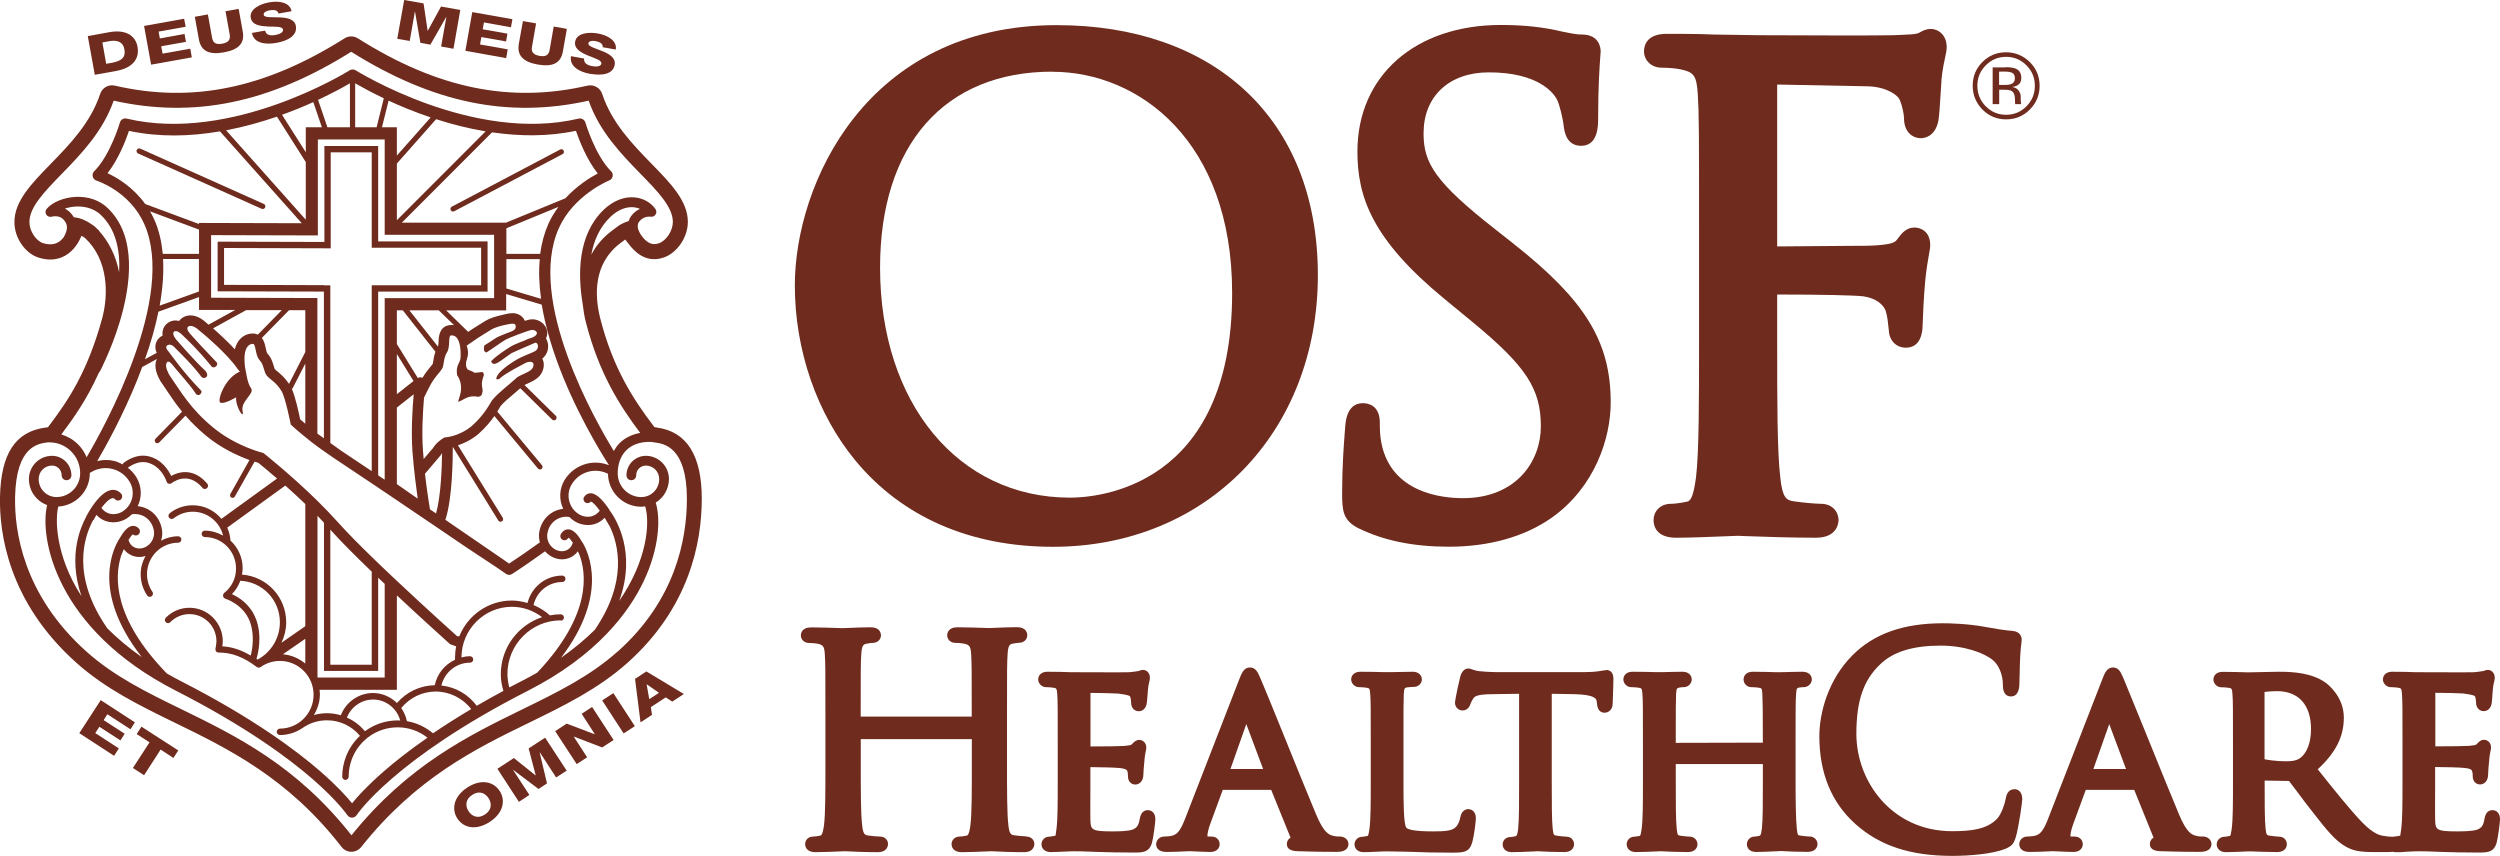 <svg width="146" height="50" viewBox="0 0 146 50" fill="none" xmlns="http://www.w3.org/2000/svg">
<g clip-path="url(#clip0_1263_355)">
<path d="M15.343 12.205C15.343 12.205 15.303 12.205 15.28 12.194L8.066 8.964C7.987 8.93 7.953 8.839 7.987 8.759C8.021 8.68 8.112 8.646 8.192 8.68L15.405 11.909C15.485 11.943 15.519 12.034 15.485 12.114C15.462 12.171 15.405 12.205 15.343 12.205Z" fill="#6F2B1D"/>
<path d="M26.46 12.353C26.403 12.353 26.352 12.325 26.324 12.274C26.284 12.199 26.312 12.108 26.386 12.069L32.713 8.731C32.786 8.691 32.878 8.72 32.917 8.794C32.957 8.868 32.929 8.959 32.855 8.999L26.529 12.336C26.529 12.336 26.483 12.353 26.454 12.353H26.46Z" fill="#6F2B1D"/>
<path d="M7.618 42.59L7.879 42.186L5.882 40.888L4.631 42.818L6.662 44.139L6.941 43.707L5.564 42.812L5.803 42.442L7.032 43.24L7.282 42.852L6.053 42.055L6.269 41.713L7.618 42.59Z" fill="#6F2B1D"/>
<path d="M7.982 42.869L8.733 43.353L7.76 44.851L8.414 45.273L9.381 43.775L10.126 44.265L10.411 43.826L8.26 42.437L7.982 42.869Z" fill="#6F2B1D"/>
<path d="M29.651 2.882L28.036 2.597L28.11 2.164L29.555 2.421L29.634 1.965L28.189 1.709L28.263 1.31L29.839 1.595L29.925 1.122L27.581 0.706L27.177 2.967L29.561 3.395L29.651 2.882Z" fill="#6F2B1D"/>
<path d="M13.073 3.058C13.966 2.899 14.296 2.5 14.177 1.845L13.938 0.518L13.17 0.655L13.415 2.016C13.466 2.307 13.352 2.483 12.977 2.552C12.601 2.62 12.436 2.495 12.385 2.204L12.14 0.843L11.378 0.98L11.617 2.307C11.736 2.962 12.186 3.218 13.073 3.058Z" fill="#6F2B1D"/>
<path d="M6.793 4.141C7.686 3.981 8.164 3.48 8.033 2.74C7.908 2.039 7.294 1.714 6.389 1.879L5.126 2.107L5.536 4.368L6.799 4.141H6.793ZM6.343 2.409C6.867 2.312 7.191 2.46 7.265 2.876C7.345 3.326 7.146 3.543 6.565 3.662L6.201 3.725L5.979 2.478L6.343 2.415V2.409Z" fill="#6F2B1D"/>
<path d="M31.415 3.77C32.308 3.924 32.752 3.668 32.871 3.013L33.105 1.686L32.337 1.549L32.098 2.916C32.047 3.207 31.881 3.332 31.506 3.263C31.131 3.195 31.017 3.024 31.068 2.734L31.307 1.367L30.539 1.23L30.3 2.557C30.186 3.212 30.516 3.611 31.409 3.77H31.415Z" fill="#6F2B1D"/>
<path d="M11.202 3.349L11.111 2.842L9.495 3.132L9.415 2.7L10.86 2.443L10.775 1.982L9.336 2.244L9.262 1.845L10.843 1.561L10.752 1.094L8.414 1.515L8.824 3.776L11.202 3.349Z" fill="#6F2B1D"/>
<path d="M15.622 1.549C16.066 1.566 16.493 1.526 16.527 1.726C16.555 1.891 16.328 1.999 16.1 2.039C15.776 2.102 15.543 2.05 15.48 1.788L14.712 1.925C14.82 2.506 15.457 2.626 16.134 2.506C16.783 2.392 17.38 2.09 17.278 1.515C17.204 1.105 16.749 1.031 16.305 1.014C15.861 0.997 15.429 1.042 15.4 0.866C15.372 0.718 15.571 0.638 15.736 0.604C15.969 0.564 16.237 0.581 16.259 0.792L17.027 0.655C16.931 0.142 16.305 0.028 15.719 0.137C15.167 0.233 14.553 0.547 14.644 1.042C14.718 1.458 15.184 1.526 15.622 1.543V1.549Z" fill="#6F2B1D"/>
<path d="M24.23 0.672H24.236L24.549 2.5L25.134 2.608L26.056 0.997H26.067L25.76 2.717L26.483 2.848L26.881 0.581L25.755 0.382L24.981 1.8H24.975L24.736 0.199L23.604 0L23.2 2.267L23.928 2.392L24.23 0.672Z" fill="#6F2B1D"/>
<path d="M30.874 43.707L31.284 45.273L31.272 45.279L30.009 44.27L29.048 44.897L30.305 46.828L30.914 46.423L29.964 44.965L29.97 44.96L31.449 46.076L31.944 45.751L31.517 43.946L31.528 43.94L32.478 45.404L33.093 45.005L31.835 43.08L30.874 43.707Z" fill="#6F2B1D"/>
<path d="M33.969 41.685L34.737 42.875L34.732 42.881L33.093 42.26L32.422 42.699L33.679 44.624L34.288 44.225L33.508 43.023L33.514 43.017L35.164 43.65L35.835 43.217L34.578 41.286L33.969 41.685Z" fill="#6F2B1D"/>
<path d="M35.82 40.479L35.167 40.905L36.421 42.833L37.074 42.407L35.82 40.479Z" fill="#6F2B1D"/>
<path d="M37.087 39.651L37.406 42.186L38.077 41.747L38.008 41.297L38.879 40.728L39.26 40.973L39.937 40.529L37.747 39.213L37.087 39.646V39.651ZM37.77 39.965L38.486 40.46L37.917 40.83L37.764 39.97H37.77V39.965Z" fill="#6F2B1D"/>
<path d="M27.291 45.99C26.506 46.503 26.346 47.243 26.71 47.801C27.074 48.36 27.808 48.513 28.599 48.001C29.39 47.488 29.544 46.748 29.179 46.19C28.815 45.632 28.081 45.478 27.291 45.99ZM28.32 47.568C27.899 47.841 27.552 47.665 27.364 47.374C27.177 47.09 27.154 46.697 27.575 46.423C27.996 46.144 28.343 46.326 28.531 46.611C28.718 46.902 28.741 47.289 28.32 47.568Z" fill="#6F2B1D"/>
<path d="M34.482 4.312C35.13 4.425 35.796 4.357 35.898 3.782C35.972 3.372 35.568 3.144 35.159 2.979C34.749 2.814 34.328 2.705 34.362 2.529C34.391 2.381 34.601 2.369 34.766 2.398C34.999 2.438 35.238 2.552 35.193 2.757L35.961 2.893C36.046 2.381 35.494 2.056 34.908 1.954C34.357 1.857 33.674 1.937 33.589 2.432C33.515 2.848 33.93 3.07 34.334 3.241C34.743 3.406 35.153 3.52 35.119 3.719C35.09 3.884 34.84 3.907 34.607 3.867C34.283 3.81 34.084 3.685 34.112 3.417L33.344 3.281C33.247 3.862 33.805 4.198 34.476 4.317L34.482 4.312Z" fill="#6F2B1D"/>
<path d="M38.356 24.963L38.219 24.946L38.134 24.832C36.973 23.3 35.796 21.489 35.062 18.624C34.715 17.263 34.635 15.389 36.251 14.182L36.513 13.988L36.712 14.244C36.968 14.569 37.639 15.429 38.771 15.036C39.55 14.762 40.165 13.857 40.171 12.968C40.171 11.744 39.186 10.724 38.037 9.551C36.951 8.435 35.722 7.171 35.17 5.49C35.05 5.126 34.681 4.921 34.311 5.001C29.794 6.043 25.532 5.166 20.896 2.238C20.663 2.09 20.355 2.09 20.122 2.238C15.486 5.166 11.224 6.043 6.707 5.001C6.337 4.915 5.968 5.126 5.848 5.49C5.291 7.176 4.062 8.441 2.975 9.557C1.826 10.736 0.836 11.755 0.842 12.98C0.842 13.885 1.462 14.791 2.247 15.042C2.816 15.224 3.334 15.19 3.789 14.939C4.34 14.637 4.631 14.085 4.756 13.771C4.824 13.8 4.904 13.851 4.961 13.897C6.315 15.15 6.36 17.166 5.956 18.635C5.097 21.739 3.971 23.402 2.884 24.838L2.799 24.952L2.662 24.969C0.904 25.202 0.057 26.484 -0 29.007C-0.046 31.097 0.466 35.135 4.449 38.695C6.167 40.232 8.129 41.189 10.217 42.209C13.312 43.718 16.822 45.427 19.946 49.459C20.082 49.636 20.293 49.744 20.52 49.744C20.742 49.744 20.953 49.641 21.095 49.465C24.304 45.421 27.802 43.712 30.892 42.209C32.968 41.195 34.931 40.238 36.655 38.7C40.233 35.499 40.984 31.723 40.984 29.121C40.984 26.598 40.102 25.197 38.356 24.969V24.963ZM36.865 12.61C36.791 12.706 36.751 12.803 36.717 12.906C36.416 13.008 36.205 13.117 36.069 13.225L35.727 13.481C35.21 13.868 34.817 14.341 34.533 14.871C34.681 14.051 35.016 13.276 35.642 12.672C36.069 12.262 36.552 12.063 37.002 12.103C37.133 12.114 37.264 12.148 37.377 12.2C37.201 12.274 37.019 12.405 36.865 12.61ZM5.786 13.487H5.803C5.803 13.487 5.729 13.407 5.603 13.299C5.586 13.282 5.564 13.259 5.547 13.242C5.518 13.219 5.45 13.162 5.359 13.105C5.091 12.912 4.722 12.723 4.312 12.689C4.255 12.592 4.181 12.49 4.084 12.393C3.993 12.302 3.891 12.234 3.789 12.182C3.976 12.12 4.187 12.074 4.426 12.063C4.756 12.046 5.382 12.08 5.871 12.536C6.77 13.373 7.026 14.614 6.957 15.907C6.764 14.888 6.309 14.062 5.786 13.487ZM3.584 25.367C4.318 24.393 5.074 23.317 5.763 21.791C5.848 21.688 5.962 21.46 6.212 20.891C6.423 20.418 6.724 19.678 6.986 18.818C7.634 16.682 8.033 13.783 6.263 12.126C5.786 11.681 5.126 11.459 4.397 11.499C3.709 11.539 3.049 11.812 2.725 12.2C2.645 12.296 2.634 12.433 2.702 12.536C2.77 12.638 2.901 12.689 3.021 12.655C3.021 12.655 3.43 12.541 3.686 12.798C4.011 13.122 3.948 13.447 3.72 13.851C3.629 13.971 3.516 14.09 3.368 14.165C3.129 14.29 2.85 14.301 2.514 14.199C2.093 14.062 1.718 13.487 1.718 12.968C1.718 12.097 2.588 11.203 3.601 10.161C4.727 9.004 6.002 7.694 6.639 5.878C11.327 6.926 15.742 6.014 20.509 3.024C25.282 6.014 29.691 6.926 34.379 5.878C35.011 7.689 36.285 8.999 37.411 10.155C38.424 11.191 39.294 12.091 39.294 12.963C39.294 13.475 38.913 14.056 38.487 14.204C38.145 14.324 37.889 14.244 37.576 13.908C37.576 13.908 37.576 13.908 37.576 13.902C37.576 13.902 37.042 13.327 37.326 12.946C37.588 12.598 37.98 12.655 37.997 12.655C38.111 12.672 38.225 12.627 38.288 12.524C38.35 12.427 38.344 12.302 38.276 12.205C38.003 11.818 37.559 11.573 37.059 11.527C36.444 11.47 35.801 11.727 35.255 12.251C33.73 13.714 33.736 16.021 34.032 17.775C34.072 18.117 34.123 18.47 34.22 18.835C34.982 21.802 36.188 23.687 37.389 25.282C36.911 25.367 36.501 25.567 36.188 25.874C36.052 26.011 35.944 26.17 35.847 26.336C34.823 24.672 30.744 17.582 32.633 13.333C33.492 11.396 35.557 10.542 35.58 10.537C35.682 10.497 35.756 10.405 35.779 10.297C35.801 10.189 35.767 10.075 35.688 10.001C34.76 9.084 34.191 7.171 34.186 7.153C34.134 6.988 33.964 6.886 33.793 6.926C27.643 8.389 20.839 4.146 20.771 4.106C20.663 4.038 20.526 4.038 20.418 4.106C20.35 4.152 13.551 8.389 7.396 6.926C7.225 6.886 7.054 6.983 7.003 7.153C7.003 7.171 6.428 9.084 5.501 10.001C5.421 10.081 5.387 10.2 5.416 10.314C5.444 10.428 5.53 10.514 5.638 10.548C5.655 10.554 7.572 11.163 8.425 13.082C10.314 17.337 6.104 24.929 5.057 26.706C4.944 26.427 4.779 26.17 4.562 25.954C4.284 25.675 3.948 25.487 3.59 25.373L3.601 25.356L3.584 25.367ZM35.596 29.781C35.284 29.309 34.88 28.83 34.521 28.807C34.362 28.796 34.214 28.87 34.117 29.012C34.043 29.121 34.072 29.269 34.18 29.343C34.288 29.417 34.43 29.388 34.51 29.291C34.618 29.32 34.811 29.531 35.028 29.821C34.903 29.986 34.743 30.1 34.555 30.151C34.311 30.214 34.032 30.169 33.81 30.032C33.213 29.667 33.025 28.881 33.389 28.283C33.617 27.907 33.975 27.64 34.402 27.537C34.777 27.446 35.164 27.497 35.505 27.668C35.523 28.733 36.387 29.593 37.446 29.593C37.525 29.593 37.599 29.582 37.679 29.571C37.969 30.522 37.804 32.726 36.16 35.095C37.201 32.247 35.961 30.277 35.591 29.787L35.596 29.781ZM29.401 40.346C28.849 40.642 28.331 40.933 27.842 41.218C27.342 40.546 26.602 40.124 25.777 40.033C25.965 39.258 26.648 38.7 27.45 38.7C27.552 38.7 27.637 38.615 27.637 38.512C27.637 38.41 27.552 38.324 27.45 38.324C27.279 38.324 27.108 38.353 26.949 38.393C26.955 36.764 28.275 35.437 29.896 35.437C30.545 35.437 31.153 35.659 31.66 36.041C30.26 36.502 29.247 37.823 29.247 39.378C29.247 39.708 29.304 40.027 29.395 40.335L29.401 40.346ZM4.756 34.816C3.191 32.384 3.225 30.237 3.407 29.582C4.426 29.525 5.245 28.676 5.245 27.64C5.245 27.628 5.245 27.617 5.245 27.606C5.274 27.606 5.296 27.594 5.319 27.577C5.694 27.349 6.133 27.281 6.554 27.384C6.98 27.486 7.339 27.754 7.566 28.13C7.93 28.728 7.743 29.514 7.145 29.878C6.923 30.015 6.645 30.06 6.4 29.998C6.207 29.946 6.047 29.832 5.922 29.662C6.15 29.36 6.394 29.115 6.576 29.092C6.616 29.092 6.656 29.092 6.719 29.155C6.81 29.252 6.963 29.257 7.06 29.166C7.157 29.075 7.162 28.921 7.071 28.825C6.918 28.659 6.724 28.585 6.514 28.614C5.859 28.699 5.228 29.804 5.063 30.106C5.057 30.117 5.052 30.129 5.046 30.14C5.046 30.14 5.046 30.146 5.046 30.151C4.841 30.527 4.614 31.063 4.488 31.741C4.346 32.515 4.329 33.574 4.761 34.827L4.756 34.816ZM5.456 30.374C5.456 30.374 5.461 30.368 5.467 30.362C5.501 30.3 5.535 30.237 5.575 30.169C5.598 30.134 5.615 30.1 5.632 30.072C5.808 30.265 6.024 30.396 6.275 30.459C6.639 30.556 7.06 30.488 7.396 30.282C7.509 30.208 7.612 30.123 7.708 30.032C8.01 29.992 8.3 30.06 8.533 30.231C8.778 30.413 8.937 30.687 8.989 31C9.062 31.49 8.727 31.951 8.243 32.025C8.067 32.054 7.891 32.008 7.748 31.906C7.623 31.814 7.543 31.678 7.504 31.53C7.606 31.365 7.697 31.245 7.765 31.205C7.856 31.296 8.004 31.296 8.095 31.205C8.192 31.114 8.198 30.96 8.107 30.863C7.993 30.738 7.845 30.687 7.686 30.721C7.43 30.772 7.191 31.08 6.997 31.422C6.696 31.872 5.228 34.474 8.283 38.376C7.498 37.829 6.832 37.259 6.269 36.696C4.153 33.654 4.898 31.365 5.444 30.368L5.456 30.374ZM7.049 32.487C7.049 32.487 7.06 32.475 7.066 32.469C7.117 32.333 7.174 32.196 7.231 32.071C7.299 32.156 7.373 32.242 7.464 32.304C7.708 32.487 8.016 32.561 8.317 32.515C8.38 32.504 8.442 32.487 8.499 32.469C8.323 32.788 8.215 33.142 8.215 33.529C8.215 33.979 8.346 34.406 8.596 34.776C8.63 34.827 8.693 34.856 8.75 34.856C8.784 34.856 8.824 34.844 8.852 34.822C8.937 34.765 8.96 34.645 8.903 34.565C8.693 34.258 8.585 33.905 8.585 33.529C8.585 32.521 9.404 31.695 10.405 31.695C10.508 31.695 10.593 31.61 10.593 31.507C10.593 31.404 10.508 31.319 10.405 31.319C10.041 31.319 9.705 31.416 9.404 31.575C9.472 31.376 9.495 31.16 9.461 30.938C9.392 30.493 9.165 30.106 8.812 29.85C8.585 29.684 8.323 29.588 8.044 29.559C8.294 29.041 8.289 28.409 7.97 27.879C7.834 27.657 7.663 27.469 7.464 27.315C7.856 27.036 8.232 26.934 8.579 27.008C9.438 27.201 9.728 28.118 9.728 28.124C9.745 28.181 9.791 28.232 9.853 28.249C9.916 28.266 9.978 28.249 10.024 28.215C10.064 28.187 10.968 27.469 11.822 28.488C11.856 28.534 11.913 28.557 11.964 28.557C12.004 28.557 12.049 28.54 12.083 28.511C12.163 28.443 12.174 28.329 12.106 28.249C11.281 27.27 10.388 27.577 9.995 27.794C9.836 27.452 9.444 26.82 8.659 26.643C8.203 26.541 7.708 26.672 7.225 27.025C7.191 27.047 7.179 27.082 7.168 27.122C7.009 27.036 6.838 26.962 6.656 26.916C6.332 26.837 5.996 26.848 5.677 26.928C6.178 26.074 7.185 24.257 8.038 22.132C8.135 21.893 8.22 21.66 8.306 21.426C8.317 21.426 8.329 21.426 8.34 21.415L9.165 20.965C9.006 21.272 9.062 21.705 9.347 22.218L9.381 22.275C9.501 22.44 9.609 22.611 9.728 22.787C9.99 23.18 10.269 23.596 10.633 24.04L9.08 25.624C9.023 25.686 9.023 25.783 9.08 25.84C9.108 25.869 9.148 25.886 9.188 25.886C9.227 25.886 9.267 25.869 9.296 25.84L10.832 24.274C11.156 24.644 11.537 25.031 12.021 25.436C12.942 26.199 13.938 26.637 14.569 26.865L13.454 28.847C13.415 28.921 13.437 29.012 13.511 29.058C13.534 29.069 13.563 29.075 13.585 29.075C13.636 29.075 13.693 29.047 13.716 28.995L14.865 26.962C14.951 26.991 15.025 27.008 15.082 27.025C15.258 27.167 15.662 27.497 16.18 27.947L12.931 30.3C12.527 29.816 11.935 29.508 11.258 29.508C10.764 29.508 10.297 29.667 9.91 29.975C9.83 30.038 9.813 30.157 9.876 30.237C9.939 30.317 10.058 30.334 10.138 30.271C10.462 30.02 10.849 29.884 11.258 29.884C12.112 29.884 12.834 30.476 13.028 31.279C12.709 31.103 12.351 30.989 11.964 30.989C11.861 30.989 11.776 31.074 11.776 31.177C11.776 31.279 11.861 31.365 11.964 31.365C12.971 31.365 13.784 32.185 13.784 33.199C13.784 33.774 13.534 34.286 13.085 34.634C13.079 34.634 13.079 34.651 13.073 34.657C13.05 34.679 13.034 34.702 13.028 34.731C13.028 34.731 13.028 34.731 13.028 34.736C13.028 34.753 13.028 34.765 13.028 34.782C13.028 34.816 13.034 34.85 13.056 34.879C13.056 34.879 13.056 34.89 13.056 34.896C13.062 34.907 13.073 34.907 13.085 34.919C13.09 34.924 13.096 34.93 13.107 34.936C13.119 34.941 13.13 34.953 13.142 34.953C13.147 34.953 13.153 34.958 13.159 34.964C13.17 34.964 14.205 35.289 14.587 36.285C14.888 37.083 14.735 37.914 14.643 38.285C14.092 37.96 13.557 37.778 12.982 37.743C12.999 37.647 13.011 37.544 13.011 37.453C13.011 36.371 12.135 35.494 11.065 35.494C10.542 35.494 10.052 35.699 9.683 36.075C9.609 36.149 9.609 36.268 9.683 36.337C9.757 36.411 9.876 36.411 9.944 36.337C10.24 36.035 10.638 35.864 11.065 35.864C11.935 35.864 12.641 36.576 12.641 37.453C12.641 37.578 12.607 37.761 12.584 37.88C12.573 37.937 12.584 37.994 12.618 38.04C12.652 38.085 12.709 38.108 12.766 38.108C13.534 38.108 14.228 38.37 14.991 38.951C15.025 38.974 15.065 38.991 15.104 38.991C15.116 38.991 15.121 38.991 15.133 38.985C15.144 38.985 15.15 38.985 15.161 38.979C15.173 38.979 15.184 38.974 15.195 38.968C15.195 38.968 15.201 38.968 15.207 38.968C15.542 38.723 15.941 38.598 16.35 38.598C17.431 38.598 18.313 39.486 18.313 40.574C18.313 41.662 17.431 42.55 16.35 42.55C16.248 42.55 16.163 42.636 16.163 42.738C16.163 42.841 16.248 42.926 16.35 42.926C16.828 42.926 17.272 42.778 17.642 42.533C18.068 42.226 18.569 42.066 19.098 42.066C19.849 42.066 20.543 42.397 21.021 42.972C20.674 43.297 20.395 43.701 20.213 44.162C20.065 44.544 19.986 44.948 19.986 45.358C19.986 45.461 20.071 45.546 20.173 45.546C20.276 45.546 20.361 45.461 20.361 45.358C20.361 44.994 20.429 44.635 20.56 44.299C20.998 43.194 22.045 42.476 23.228 42.476C23.866 42.476 24.469 42.693 24.964 43.08C23.866 43.843 23.029 44.51 22.409 45.051C21.442 45.894 20.862 46.537 20.56 46.913C20.259 46.537 19.678 45.894 18.711 45.051C17.3 43.821 14.74 41.913 10.582 39.788C10.291 39.64 10.012 39.486 9.745 39.333C6.61 36.109 6.69 33.711 7.054 32.521L7.049 32.487ZM32.906 29.713C32.627 29.741 32.365 29.838 32.138 30.003C31.791 30.26 31.557 30.647 31.489 31.091C31.46 31.291 31.478 31.49 31.529 31.672C31.421 31.746 31.307 31.832 31.176 31.923C30.778 32.208 30.289 32.549 29.731 32.914L29.469 32.731L29.356 32.652L26.01 30.357C26.426 29.109 26.443 26.751 26.443 26.096L29.1 30.396C29.128 30.442 29.179 30.47 29.23 30.47C29.259 30.47 29.287 30.465 29.31 30.448C29.384 30.402 29.407 30.311 29.361 30.237L26.744 26.005C27.091 25.891 27.512 25.698 27.933 25.35L27.945 25.339L27.956 25.328C28.371 24.957 28.656 24.604 28.872 24.297L31.415 27.361C31.444 27.395 31.489 27.418 31.535 27.418C31.569 27.418 31.603 27.406 31.631 27.384C31.694 27.327 31.705 27.235 31.648 27.167L29.043 24.035C29.111 23.926 29.174 23.818 29.23 23.721C29.424 23.488 29.742 23.22 30.05 22.964C30.163 22.867 30.271 22.77 30.385 22.673L32.246 24.502C32.274 24.53 32.314 24.547 32.354 24.547C32.394 24.547 32.433 24.53 32.462 24.502C32.519 24.439 32.519 24.342 32.462 24.285L30.63 22.485C30.687 22.457 30.749 22.428 30.812 22.4C31.113 22.263 31.489 22.093 31.66 21.728V21.717L31.671 21.705C31.819 21.358 31.751 21.096 31.671 20.942C31.961 20.709 32.081 20.327 31.973 19.962C31.95 19.888 31.921 19.826 31.887 19.763C31.927 19.678 31.944 19.598 31.956 19.529V19.518C31.978 19.313 31.91 19.108 31.762 18.949C31.591 18.761 31.341 18.647 31.091 18.647C31.034 18.647 30.977 18.652 30.92 18.664C30.858 18.675 30.767 18.704 30.653 18.738C30.619 18.658 30.579 18.601 30.545 18.561C30.459 18.459 30.266 18.288 29.93 18.288C29.799 18.288 29.651 18.311 29.486 18.356C28.952 18.47 28.582 18.59 28.331 18.749C28.314 18.761 28.246 18.8 28.166 18.852C27.888 19.028 27.649 19.176 27.575 19.222C27.524 19.256 27.444 19.313 27.342 19.381L26.056 18.128H29.56V17.172L31.637 17.792C31.853 19.085 32.268 20.509 32.906 22.07C34.049 24.855 35.494 27.053 35.505 27.076C35.517 27.093 35.534 27.104 35.545 27.116C35.545 27.133 35.545 27.144 35.54 27.161C35.141 27.008 34.709 26.973 34.282 27.076C33.73 27.213 33.264 27.554 32.968 28.038C32.65 28.568 32.644 29.2 32.894 29.719L32.906 29.713ZM24.827 27.657L24.861 27.617L25.726 26.598L25.76 26.552L25.788 26.501C25.788 26.501 25.811 26.478 25.817 26.461C25.806 27.309 25.749 28.978 25.464 29.986L25.106 29.741C25.106 29.741 25.106 29.724 25.106 29.719C25.106 29.707 24.952 28.841 24.816 27.651L24.827 27.657ZM25.259 26.199L24.742 26.808C24.725 26.649 24.713 26.484 24.702 26.313C24.622 25.259 24.696 24.029 24.764 23.22C24.81 23.123 24.855 23.032 24.901 22.941C24.981 22.776 25.055 22.634 25.094 22.559C25.39 21.996 25.618 21.842 25.811 21.546C25.88 21.443 25.897 21.301 25.919 21.147C25.936 21.022 25.965 20.891 26.01 20.771C26.033 20.714 26.05 20.663 26.084 20.612C26.323 20.276 26.153 19.632 26.329 19.592C26.352 19.592 26.375 19.587 26.397 19.587C26.676 19.587 26.943 19.934 26.898 20.885C26.881 21.204 26.602 21.318 26.693 21.899C27.205 22.673 26.71 23.351 26.767 23.465C27.057 23.368 27.251 23.146 27.66 23.146C27.734 23.146 27.82 23.152 27.916 23.175C28.132 23.14 28.144 23.055 28.184 22.85C28.201 22.673 28.053 22.457 28.235 21.979C28.275 21.876 28.269 21.808 28.172 21.722C28.024 21.734 27.876 21.768 27.768 21.768C27.734 21.768 27.7 21.768 27.677 21.756C27.575 21.642 27.302 21.637 27.273 21.517C27.205 21.409 27.177 21.233 27.279 20.931C27.416 20.538 27.251 20.19 27.251 20.19C27.251 20.19 27.393 20.093 27.546 19.985C27.637 19.922 27.729 19.86 27.802 19.809C27.876 19.757 27.928 19.723 27.928 19.723C28.024 19.66 28.605 19.302 28.667 19.262C28.906 19.108 29.344 19 29.651 18.943C29.748 18.92 29.851 18.903 29.942 18.903C30.055 18.903 30.146 18.954 30.112 19.125C30.101 19.296 29.816 19.376 29.68 19.427C29.39 19.552 29.191 19.609 28.986 19.723C28.895 19.774 28.4 20.116 28.28 20.179C28.229 20.475 28.286 20.555 28.411 20.583C28.764 20.361 29.253 19.997 29.538 19.831C29.669 19.752 30.823 19.302 31.057 19.268C31.074 19.268 31.085 19.268 31.102 19.268C31.227 19.268 31.364 19.364 31.358 19.456C31.335 19.609 31.142 19.718 30.858 19.786C30.846 19.786 30.835 19.797 30.835 19.797C30.55 19.94 30.124 20.053 29.788 20.264C29.572 20.401 29.003 20.754 28.679 21.102C28.718 21.21 28.787 21.25 28.861 21.25C28.986 21.25 29.128 21.141 29.225 21.084C29.458 20.913 29.657 20.771 29.873 20.623C29.913 20.595 30.897 20.173 31.25 20.019C31.261 20.019 31.273 20.014 31.284 20.014C31.415 20.014 31.506 20.338 31.279 20.486C31.057 20.629 30.499 20.788 30.067 21.067C29.896 21.181 29.014 21.705 28.98 22.127C28.997 22.149 29.02 22.155 29.043 22.155C29.071 22.155 29.105 22.149 29.134 22.144C29.435 21.876 29.691 21.756 29.976 21.58C30.101 21.506 30.527 21.289 30.653 21.215C30.738 21.164 30.858 21.13 30.954 21.13C31.108 21.13 31.222 21.215 31.119 21.466C31 21.717 30.505 21.836 30.209 22.03C29.748 22.463 29.094 22.93 28.735 23.38C28.479 23.812 28.184 24.314 27.546 24.883C26.761 25.527 25.965 25.544 25.965 25.544C25.766 25.646 25.442 25.891 25.265 26.205L25.259 26.199ZM24.161 23.021C24.087 23.835 24.002 25.191 24.087 26.37C24.173 27.469 24.304 28.477 24.395 29.121L23.177 28.272V23.801L24.161 23.026V23.021ZM23.177 23.015V20.674L24.15 22.252L23.177 23.021V23.015ZM23.177 20.088V18.123H23.524L25.43 20.543C25.356 20.737 25.328 20.925 25.305 21.073C25.299 21.124 25.288 21.204 25.276 21.244C25.231 21.312 25.174 21.375 25.111 21.455C24.986 21.603 24.838 21.785 24.673 22.064C24.588 22.018 24.486 22.03 24.4 22.075L23.177 20.093V20.088ZM23.917 18.123H25.623L26.517 18.988C26.477 18.988 26.431 18.977 26.392 18.977C26.329 18.977 26.266 18.983 26.204 18.994C25.652 19.102 25.623 19.678 25.612 19.928C25.612 20.014 25.601 20.167 25.578 20.241L23.911 18.128L23.917 18.123ZM31.597 17.451L29.572 16.847V15.133H31.523C31.455 15.845 31.483 16.619 31.597 17.451ZM31.546 14.825H29.572V13.333L32.615 12.08C32.394 12.382 32.189 12.706 32.024 13.077C31.791 13.606 31.631 14.187 31.546 14.819V14.825ZM29.566 13.003H23.467L28.735 7.729C30.311 7.956 31.978 7.991 33.634 7.638C33.816 8.167 34.254 9.312 34.908 10.132C34.453 10.371 33.696 10.844 33.019 11.579L29.566 12.997V13.003ZM23.177 12.86V9.551L25.47 6.96C26.363 7.25 27.336 7.501 28.36 7.672L23.177 12.86ZM23.177 9.09V7.433H22.307L22.694 5.878C23.393 6.202 24.224 6.544 25.151 6.857L23.172 9.09H23.177ZM21.994 7.433H20.742V4.864C21.078 5.058 21.652 5.376 22.415 5.741L21.994 7.433ZM22.466 8.144V13.714H28.855V17.411H22.466V28.016C22.335 27.93 22.21 27.845 22.085 27.759V17.029H28.474V14.096H22.085V8.526H18.945V14.13L12.709 14.113V17.012L18.916 17.029V25.595L18.535 25.322V17.405L12.328 17.388V13.732L18.563 13.749V8.144H22.46H22.466ZM18.922 16.653L13.085 16.636V14.483L18.945 14.501H19.314V14.13V8.896H21.709V14.466H28.098V16.659H21.709V27.515C20.953 27.008 20.31 26.575 19.929 26.324L19.291 25.869V16.665H18.922V16.653ZM16.879 22.417C16.629 22.053 16.396 21.853 16.219 21.705C16.151 21.648 16.088 21.603 16.043 21.551C16.026 21.517 16.009 21.443 15.992 21.392C15.929 21.175 15.844 20.879 15.605 20.634C15.571 20.578 15.537 20.401 15.514 20.31C15.486 20.167 15.434 19.922 15.292 19.735L16.879 18.117H17.829V20.56L16.879 22.417ZM17.829 21.233V24.747C17.704 24.638 17.602 24.547 17.528 24.485C17.425 23.983 17.243 23.169 17.044 22.713C17.061 22.702 17.084 22.685 17.096 22.662L17.829 21.233ZM15.053 19.541C14.979 19.507 14.899 19.478 14.797 19.478C14.78 19.478 14.769 19.478 14.752 19.478C14.461 19.478 14.194 19.604 13.995 19.831C13.864 19.985 13.767 20.173 13.716 20.401C13.534 20.202 13.324 19.991 13.09 19.769C12.794 19.49 12.59 19.302 12.442 19.176L14.376 18.111H16.458L15.059 19.541H15.053ZM20.435 7.433H19.121L18.575 5.832C19.428 5.433 20.071 5.08 20.435 4.864V7.427V7.433ZM18.797 7.433H17.858V8.891L16.47 6.703C17.141 6.464 17.755 6.208 18.296 5.963L18.797 7.433ZM17.858 9.46V12.832L13.204 7.609C14.262 7.41 15.264 7.125 16.174 6.812L17.858 9.466V9.46ZM17.63 13.037L11.623 13.02V13.082L8.482 11.915C7.76 10.918 6.832 10.366 6.28 10.115C6.923 9.295 7.356 8.173 7.532 7.643C8.414 7.831 9.296 7.911 10.166 7.911C11.082 7.911 11.975 7.82 12.846 7.672L17.63 13.043V13.037ZM11.623 13.407V14.825H9.506C9.432 14.09 9.279 13.418 9.011 12.826C8.937 12.655 8.846 12.496 8.761 12.342L11.617 13.407H11.623ZM9.523 15.127H11.617V17.024L9.324 17.849C9.501 16.864 9.569 15.953 9.523 15.133V15.127ZM9.267 18.197L11.623 17.348V18.1H13.739L12.18 18.96L12.089 18.886C11.765 18.578 11.441 18.419 11.122 18.419C10.98 18.419 10.843 18.453 10.724 18.516C10.638 18.561 10.536 18.641 10.456 18.744C10.394 18.727 10.32 18.715 10.252 18.715C10.092 18.715 9.939 18.761 9.808 18.852C9.637 18.971 9.523 19.154 9.495 19.359C9.483 19.438 9.489 19.518 9.495 19.598C9.478 19.604 9.461 19.615 9.444 19.626C9.239 19.746 9.108 19.94 9.08 20.167C9.057 20.333 9.097 20.481 9.153 20.606L8.465 20.982C8.818 19.991 9.08 19.057 9.256 18.185L9.267 18.197ZM16.441 37.527C16.612 37.163 16.714 36.764 16.714 36.348C16.714 34.862 15.582 33.666 14.132 33.557C14.154 33.432 14.171 33.312 14.171 33.181C14.171 32.544 13.893 31.968 13.46 31.57C13.443 31.302 13.375 31.046 13.272 30.812L16.663 28.357C17.027 28.682 17.431 29.052 17.829 29.434V36.57L16.436 37.538L16.441 37.527ZM17.829 37.305V38.752C17.465 38.45 17.016 38.25 16.521 38.211L17.829 37.305ZM14.939 36.132C14.621 35.289 13.932 34.873 13.546 34.696C13.767 34.469 13.927 34.207 14.035 33.916C15.326 33.979 16.345 35.027 16.345 36.342C16.345 37.242 15.855 38.074 15.065 38.507C15.059 38.507 15.059 38.518 15.053 38.524C15.03 38.507 15.002 38.495 14.979 38.472C15.076 38.154 15.326 37.134 14.945 36.132H14.939ZM22.085 39.19V33.74C22.21 33.859 22.335 33.979 22.466 34.098V39.566H18.541V30.123C18.671 30.254 18.791 30.391 18.922 30.527V39.184H22.085V39.19ZM19.291 38.82V30.932C19.895 31.61 20.776 32.487 21.709 33.386V38.82H19.291ZM18.654 40.284H23.177V34.77C24.764 36.257 26.175 37.516 26.283 37.618L26.642 37.749C26.596 37.966 26.574 38.188 26.574 38.416C26.574 38.455 26.574 38.495 26.574 38.529C25.982 38.803 25.527 39.344 25.39 40.016C24.531 40.033 23.74 40.409 23.183 41.058C22.819 40.699 22.324 40.472 21.783 40.472C20.947 40.472 20.202 41.001 19.906 41.77C19.644 41.696 19.377 41.651 19.098 41.651C18.836 41.651 18.575 41.69 18.33 41.759C18.546 41.4 18.683 40.984 18.683 40.534C18.683 40.443 18.666 40.358 18.66 40.272L18.654 40.284ZM23.371 42.078C23.319 42.078 23.274 42.072 23.223 42.072C22.512 42.072 21.852 42.306 21.311 42.704C21.021 42.351 20.657 42.083 20.259 41.907C20.503 41.28 21.112 40.853 21.789 40.853C22.54 40.853 23.183 41.371 23.376 42.083L23.371 42.078ZM23.763 42.117C23.706 41.833 23.587 41.577 23.433 41.349C23.934 40.739 24.662 40.386 25.453 40.386C26.244 40.386 27.023 40.768 27.518 41.411C26.682 41.907 25.942 42.38 25.288 42.824C24.85 42.459 24.326 42.209 23.769 42.117H23.763ZM32.746 36.251C32.849 36.251 32.934 36.166 32.934 36.063C32.934 35.961 32.849 35.875 32.746 35.875C32.53 35.875 32.32 35.898 32.115 35.938C31.83 35.682 31.506 35.482 31.159 35.334C31.341 34.548 32.029 33.99 32.837 33.99C32.94 33.99 33.025 33.905 33.025 33.802C33.025 33.7 32.94 33.614 32.837 33.614C31.864 33.614 31.04 34.281 30.806 35.215C30.511 35.129 30.209 35.072 29.896 35.072C28.508 35.072 27.319 35.932 26.824 37.157C26.75 37.157 26.699 37.157 26.699 37.157C26.699 37.157 24.992 35.63 23.183 33.928C22.944 33.705 22.711 33.483 22.472 33.255C22.347 33.136 22.216 33.011 22.091 32.891C21.983 32.788 21.88 32.686 21.778 32.589C20.981 31.814 20.247 31.074 19.735 30.499C19.36 30.083 18.956 29.662 18.552 29.263C16.987 27.725 15.383 26.455 15.383 26.455C15.383 26.455 13.807 26.091 12.436 24.957C11.065 23.818 10.559 22.856 9.904 21.922C9.904 21.922 9.592 21.415 9.734 21.187C9.734 21.187 9.762 21.119 9.83 21.119C9.882 21.119 9.973 21.17 10.115 21.358C10.354 21.671 11.088 22.451 11.429 22.981C11.475 23.049 11.526 23.072 11.577 23.072C11.708 23.072 11.827 22.89 11.736 22.799C10.712 21.762 9.876 20.566 9.865 20.555C9.853 20.543 9.586 20.281 9.774 20.167C9.825 20.139 9.87 20.128 9.91 20.128C10.035 20.128 10.138 20.224 10.212 20.304C11.406 21.472 11.742 21.984 11.742 21.984C11.742 21.984 11.816 22.075 11.918 22.075C11.958 22.075 12.009 22.058 12.055 22.013C12.174 21.893 12.032 21.694 11.987 21.648C11.395 21.113 10.291 19.831 10.291 19.831C10.291 19.831 10.001 19.484 10.172 19.364C10.2 19.342 10.234 19.336 10.269 19.336C10.428 19.336 10.633 19.541 10.746 19.66C10.889 19.803 11.514 20.361 12.351 21.398C12.385 21.438 12.425 21.455 12.47 21.455C12.613 21.455 12.766 21.267 12.641 21.147C12.482 20.993 11.054 19.478 10.991 19.347C10.928 19.216 10.906 19.119 11.02 19.057C11.048 19.04 11.088 19.034 11.133 19.034C11.264 19.034 11.452 19.114 11.691 19.347L11.907 19.524C11.907 19.524 13.284 20.674 13.864 21.529C13.915 21.608 13.966 21.66 14.012 21.7C13.113 22.075 12.675 23.408 12.863 23.511C13.079 23.63 13.79 23.203 13.79 23.203C13.739 23.75 14.291 24.576 14.166 24C14.04 23.437 14.894 22.981 14.661 22.673C14.439 22.377 14.37 21.7 14.342 21.62C14.279 21.358 14.268 20.942 14.285 20.765C14.331 20.27 14.541 20.082 14.763 20.082C14.769 20.082 14.774 20.082 14.78 20.082C14.82 20.082 14.843 20.122 14.865 20.173C14.945 20.367 14.951 20.817 15.173 21.05C15.417 21.301 15.406 21.739 15.582 21.939C15.816 22.206 16.106 22.297 16.441 22.839C16.669 23.203 16.982 24.798 16.982 24.798C16.982 24.798 17.425 25.214 18.159 25.789C18.205 25.823 18.256 25.863 18.307 25.903C18.387 25.965 18.467 26.028 18.558 26.091C18.677 26.182 18.808 26.273 18.939 26.364C19.058 26.45 19.183 26.535 19.309 26.62C19.411 26.689 19.508 26.757 19.61 26.825C20.059 27.122 20.879 27.668 21.812 28.295C21.903 28.357 22 28.42 22.091 28.483C22.227 28.574 22.364 28.665 22.506 28.762C22.733 28.916 22.961 29.069 23.189 29.223C25.208 30.584 27.239 31.968 27.239 31.968L29.02 33.147L29.566 33.523C29.617 33.557 29.68 33.574 29.737 33.574C29.794 33.574 29.851 33.557 29.902 33.523C30.539 33.113 31.091 32.72 31.535 32.407C31.643 32.327 31.739 32.264 31.83 32.196C32.035 32.43 32.314 32.6 32.65 32.652C32.951 32.697 33.258 32.623 33.503 32.441C33.6 32.373 33.679 32.287 33.748 32.196C33.77 32.247 33.793 32.299 33.816 32.35C33.816 32.356 33.827 32.361 33.827 32.367C34.242 33.426 34.595 35.881 31.375 39.281C31.108 39.435 30.835 39.583 30.545 39.731C30.271 39.873 30.004 40.01 29.742 40.147C29.68 39.891 29.634 39.634 29.634 39.367C29.634 37.635 31.034 36.228 32.752 36.228L32.746 36.251ZM33.998 31.661C33.799 31.302 33.52 30.932 33.213 30.915C33.11 30.909 32.906 30.932 32.758 31.188C32.689 31.302 32.729 31.45 32.843 31.518C32.957 31.587 33.105 31.547 33.173 31.433C33.184 31.416 33.19 31.41 33.196 31.399C33.258 31.427 33.349 31.541 33.452 31.689C33.412 31.837 33.332 31.974 33.207 32.065C33.065 32.168 32.889 32.213 32.712 32.185C32.223 32.111 31.887 31.649 31.967 31.16C32.018 30.841 32.177 30.567 32.422 30.391C32.655 30.22 32.951 30.146 33.247 30.191C33.338 30.282 33.44 30.368 33.56 30.442C33.895 30.647 34.311 30.715 34.681 30.619C34.925 30.556 35.136 30.425 35.312 30.237C35.403 30.385 35.494 30.539 35.58 30.692C35.58 30.698 35.591 30.704 35.596 30.71C36.12 31.78 36.672 33.95 34.737 36.781C34.18 37.333 33.52 37.886 32.763 38.416C35.557 34.753 34.379 32.264 34.004 31.655L33.998 31.661ZM36.074 38.045C34.442 39.503 32.53 40.437 30.511 41.423C27.376 42.955 23.82 44.686 20.526 48.781C17.312 44.692 13.75 42.961 10.604 41.423C8.579 40.437 6.667 39.503 5.04 38.045C1.325 34.714 0.842 30.966 0.881 29.024C0.944 26.079 2.19 25.914 2.787 25.834H2.85C2.85 25.834 2.873 25.834 2.89 25.834C3.368 25.834 3.817 26.022 4.158 26.364C4.5 26.706 4.682 27.156 4.682 27.64C4.682 28.403 4.062 29.024 3.305 29.029C3.026 29.029 2.765 28.921 2.565 28.722C2.366 28.523 2.258 28.261 2.258 27.976C2.258 27.543 2.605 27.19 3.038 27.19C3.191 27.19 3.328 27.247 3.436 27.355C3.544 27.463 3.601 27.606 3.601 27.759C3.601 27.913 3.726 28.044 3.885 28.044C4.045 28.044 4.17 27.919 4.17 27.759C4.17 27.458 4.05 27.167 3.84 26.956C3.624 26.74 3.339 26.62 3.038 26.62C2.292 26.62 1.689 27.23 1.689 27.976C1.689 28.409 1.854 28.813 2.162 29.121C2.332 29.291 2.537 29.417 2.753 29.497C2.298 31.353 3.203 36.73 10.28 40.341C14.353 42.419 16.857 44.282 18.239 45.483C19.735 46.782 20.276 47.596 20.281 47.602C20.344 47.693 20.446 47.75 20.555 47.75C20.663 47.75 20.771 47.693 20.828 47.602C20.85 47.568 23.001 44.333 30.829 40.341C34.897 38.267 36.751 35.716 37.593 33.939C38.498 32.031 38.589 30.277 38.293 29.354C38.754 29.069 39.061 28.562 39.067 27.976C39.067 27.23 38.464 26.62 37.719 26.62C37.417 26.62 37.133 26.74 36.916 26.956C36.7 27.173 36.586 27.458 36.586 27.759C36.586 27.919 36.712 28.044 36.871 28.044C37.03 28.044 37.155 27.919 37.155 27.759C37.155 27.6 37.212 27.463 37.32 27.355C37.428 27.247 37.571 27.19 37.719 27.19C38.151 27.19 38.498 27.543 38.498 27.976C38.498 28.557 38.032 29.029 37.451 29.029C36.694 29.029 36.074 28.409 36.074 27.64C36.074 27.087 36.257 26.609 36.581 26.29C36.916 25.96 37.4 25.794 38.003 25.806C38.014 25.806 38.02 25.806 38.026 25.806C38.032 25.806 38.037 25.806 38.043 25.812L38.242 25.84C38.754 25.908 40.114 26.085 40.114 29.126C40.114 31.553 39.414 35.072 36.074 38.051V38.045Z" fill="#6F2B1D"/>
<path d="M61.71 1.468C50.571 1.468 46.418 10.792 46.418 16.664C46.418 20.451 47.709 24.176 49.957 26.898C52.682 30.196 56.67 31.933 61.489 31.933C70.454 31.933 76.963 25.264 76.963 16.072C76.963 6.879 70.836 1.468 61.71 1.468ZM61.454 4.191C66.512 4.191 71.957 8.235 71.957 17.108C71.957 28.488 64.071 29.063 62.49 29.063C55.959 29.063 51.396 23.538 51.396 15.627C51.396 8.462 55.157 4.185 61.454 4.185V4.191Z" fill="#6F2B1D"/>
<path d="M88.398 14.239L87.363 13.424C83.773 10.616 83.136 9.506 83.136 7.786C83.136 5.621 84.632 4.226 86.948 4.226C89.844 4.226 90.725 5.433 90.924 5.804C91.072 6.077 91.283 6.954 91.323 7.393C91.414 8.139 91.761 8.515 92.341 8.515C93.331 8.515 93.331 7.324 93.331 6.931C93.331 4.983 93.422 3.822 93.456 3.326C93.467 3.161 93.479 3.053 93.479 3.007C93.479 2.842 93.428 2.016 92.381 2.016C92.153 2.016 91.914 1.988 91.26 1.851C90.151 1.583 89.007 1.458 87.653 1.458C82.641 1.458 79.273 4.431 79.273 8.851C79.273 11.51 80.138 13.988 84.342 17.445L86.003 18.812C89.132 21.398 89.986 22.708 89.986 24.906C89.986 26.922 88.563 29.092 85.434 29.092C84.2 29.092 81.264 28.785 80.678 25.897C80.582 25.453 80.582 24.991 80.582 24.684C80.582 23.659 79.888 23.545 79.592 23.545C79.176 23.545 78.664 23.761 78.568 24.821C78.562 24.934 78.551 25.077 78.534 25.253C78.477 26.011 78.38 27.27 78.38 28.79C78.38 29.827 78.425 30.391 79.336 30.852H79.341C80.82 31.575 82.544 31.928 84.615 31.928C86.959 31.928 89.036 31.348 90.617 30.237C93.16 28.431 94.065 25.572 94.065 23.499C94.065 19.962 92.58 17.536 88.387 14.233L88.398 14.239Z" fill="#6F2B1D"/>
<path d="M112.747 1.691C112.474 1.691 112.264 1.811 112.127 1.885C112.087 1.908 112.047 1.931 111.996 1.948C111.831 2.005 111.405 2.022 110.995 2.039L110.568 2.056C109.908 2.084 104.856 2.067 102.694 2.056L100.026 2.016C99.196 1.976 98.206 1.976 97.33 1.976C96.135 1.976 96.01 2.694 96.01 3.001C96.01 3.537 96.459 3.953 97.034 3.953C97.37 3.953 97.91 3.992 98.138 4.049C98.888 4.209 99.082 4.368 99.15 5.49C99.224 6.652 99.224 7.689 99.224 13.435V19.945C99.224 23.397 99.224 26.375 99.048 27.873C98.917 28.836 98.775 29.246 98.541 29.291C98.183 29.371 97.819 29.422 97.591 29.422C96.92 29.422 96.567 29.901 96.567 30.374C96.567 30.681 96.698 31.404 97.887 31.404C98.689 31.404 100.083 31.348 100.919 31.313C101.232 31.302 101.454 31.291 101.505 31.291C101.551 31.291 101.699 31.296 101.921 31.308C102.751 31.336 104.475 31.404 106.051 31.404C107.337 31.404 107.371 30.482 107.371 30.374C107.371 29.901 107.018 29.422 106.347 29.422C106.057 29.422 105.283 29.354 104.782 29.28C104.31 29.217 104.094 29.069 103.969 27.885C103.787 26.375 103.787 23.397 103.787 19.945V17.2C106.427 17.2 108.287 17.246 108.799 17.303C109.59 17.405 110.005 17.827 110.119 18.14C110.227 18.459 110.261 18.863 110.295 19.188L110.307 19.279C110.324 19.877 110.733 20.304 111.296 20.304C111.951 20.304 112.286 19.82 112.286 18.869C112.286 18.652 112.355 17.206 112.429 16.454C112.497 15.725 112.588 15.212 112.65 14.876C112.696 14.62 112.724 14.466 112.724 14.312C112.724 13.504 112.15 13.287 111.808 13.287C111.325 13.287 111.057 13.64 110.893 13.851L110.801 13.971C110.671 14.164 110.477 14.256 109.652 14.324C109.163 14.358 108.668 14.358 108.037 14.358L103.787 14.392V4.938L109.061 5.04C110.21 5.069 110.824 5.576 110.927 5.798C111.103 6.179 111.194 6.709 111.194 6.897C111.194 7.712 111.689 8.07 112.184 8.07C112.372 8.07 113.009 7.996 113.202 7.051C113.253 6.749 113.293 6.105 113.345 5.291C113.367 4.966 113.379 4.687 113.39 4.568C113.453 3.998 113.538 3.622 113.595 3.349C113.646 3.121 113.686 2.939 113.686 2.751C113.686 2.05 113.208 1.686 112.736 1.686L112.747 1.691Z" fill="#6F2B1D"/>
<path d="M59.929 48.844C59.804 48.844 59.452 48.81 59.235 48.781C59.036 48.753 58.94 48.69 58.888 48.172C58.809 47.5 58.809 46.178 58.809 44.641V41.742C58.809 39.184 58.809 38.723 58.843 38.205C58.877 37.635 58.991 37.618 59.173 37.584C59.338 37.556 59.423 37.538 59.52 37.538C59.787 37.538 59.992 37.345 59.992 37.1C59.992 36.986 59.947 36.627 59.389 36.627C59.036 36.627 58.405 36.65 58.041 36.667C57.904 36.667 57.802 36.678 57.779 36.678C57.756 36.678 57.682 36.678 57.569 36.673C57.204 36.661 56.476 36.633 55.919 36.633C55.361 36.633 55.316 36.997 55.316 37.106C55.316 37.35 55.526 37.544 55.788 37.544C55.93 37.544 56.175 37.561 56.277 37.584C56.601 37.652 56.687 37.721 56.715 38.211C56.749 38.729 56.749 39.19 56.749 41.747V41.85H50.264V41.747C50.264 39.19 50.264 38.729 50.298 38.211C50.332 37.641 50.446 37.624 50.628 37.59C50.793 37.561 50.878 37.544 50.975 37.544C51.242 37.544 51.447 37.35 51.447 37.106C51.447 36.992 51.401 36.633 50.844 36.633C50.491 36.633 49.86 36.656 49.496 36.673C49.359 36.673 49.257 36.684 49.234 36.684C49.211 36.684 49.137 36.684 49.023 36.678C48.659 36.667 47.931 36.639 47.374 36.639C46.816 36.639 46.77 37.003 46.77 37.111C46.77 37.356 46.981 37.55 47.243 37.55C47.385 37.55 47.63 37.567 47.732 37.59C48.056 37.658 48.142 37.726 48.17 38.216C48.204 38.734 48.204 39.196 48.204 41.753V44.652C48.204 46.184 48.204 47.511 48.124 48.178C48.085 48.468 48.028 48.77 47.914 48.798C47.755 48.833 47.595 48.855 47.493 48.855C47.18 48.855 47.021 49.077 47.021 49.294C47.021 49.408 47.066 49.767 47.624 49.767C47.977 49.767 48.608 49.744 48.972 49.727C49.109 49.727 49.211 49.715 49.234 49.715H49.422C49.78 49.738 50.559 49.767 51.259 49.767C51.845 49.767 51.862 49.339 51.862 49.294C51.862 49.077 51.697 48.855 51.39 48.855C51.259 48.855 50.918 48.827 50.696 48.793C50.497 48.764 50.4 48.702 50.349 48.183C50.269 47.511 50.269 46.19 50.269 44.652V43.166H56.755V44.652C56.755 46.184 56.755 47.511 56.675 48.178C56.636 48.468 56.579 48.77 56.465 48.798C56.306 48.833 56.146 48.855 56.044 48.855C55.737 48.855 55.572 49.083 55.572 49.294C55.572 49.408 55.617 49.767 56.175 49.767C56.527 49.767 57.159 49.744 57.523 49.727C57.66 49.727 57.762 49.715 57.785 49.715H57.967C58.325 49.738 59.105 49.767 59.804 49.767C60.39 49.767 60.407 49.339 60.407 49.294C60.407 49.077 60.242 48.855 59.935 48.855L59.929 48.844Z" fill="#6F2B1D"/>
<path d="M67.04 47.312C66.79 47.312 66.631 47.471 66.563 47.802C66.5 48.223 66.381 48.343 66.164 48.44C65.874 48.553 65.243 48.553 64.941 48.553C63.701 48.553 63.695 48.445 63.678 47.836C63.667 47.659 63.678 46.788 63.678 46.213V44.8C64.19 44.8 65.157 44.823 65.425 44.857C65.669 44.886 65.806 44.931 65.835 45.034C65.874 45.148 65.874 45.239 65.874 45.347C65.874 45.979 66.773 46.008 66.773 45.227C66.773 45.159 66.802 44.681 66.836 44.407C66.853 44.145 66.893 43.974 66.915 43.86C66.933 43.781 66.944 43.724 66.944 43.661C66.944 43.365 66.733 43.211 66.528 43.211C66.347 43.211 66.238 43.325 66.136 43.428L66.085 43.479C66.039 43.524 65.874 43.541 65.635 43.564C65.442 43.581 64.52 43.593 63.684 43.593V40.466C64.19 40.466 65.169 40.489 65.317 40.506C65.96 40.586 65.988 40.654 66.005 40.694C66.039 40.785 66.056 40.944 66.056 41.024C66.056 41.377 66.284 41.537 66.506 41.537C66.728 41.537 66.898 41.377 66.961 41.127C66.984 41.018 67.001 40.796 67.023 40.5C67.029 40.386 67.04 40.284 67.046 40.227C67.063 40.027 67.097 39.902 67.12 39.811C67.137 39.731 67.154 39.663 67.154 39.589C67.154 39.27 66.944 39.122 66.75 39.122C66.642 39.122 66.551 39.162 66.517 39.184L66.432 39.196C66.312 39.213 66.13 39.247 65.937 39.258C65.817 39.264 65.203 39.27 62.922 39.258H62.552C62.239 39.241 61.642 39.23 61.186 39.23C60.657 39.23 60.629 39.606 60.629 39.68C60.629 39.913 60.845 40.13 61.078 40.13C61.186 40.13 61.391 40.141 61.488 40.158C61.699 40.187 61.721 40.193 61.744 40.563C61.772 40.967 61.772 41.326 61.772 43.342V45.637C61.772 46.85 61.772 47.893 61.693 48.445C61.67 48.588 61.642 48.776 61.642 48.804C61.59 48.81 61.533 48.821 61.471 48.833C61.403 48.844 61.329 48.861 61.272 48.861C61.022 48.861 60.822 49.06 60.822 49.311C60.822 49.356 60.839 49.761 61.38 49.761C61.602 49.761 61.915 49.744 62.176 49.732C62.455 49.715 62.711 49.715 62.74 49.715C62.933 49.715 63.28 49.715 63.849 49.744L64.156 49.755C64.68 49.772 65.362 49.789 66.199 49.789C66.733 49.789 67.115 49.789 67.279 49.203C67.365 48.901 67.473 47.99 67.473 47.853C67.473 47.329 67.086 47.312 67.04 47.312Z" fill="#6F2B1D"/>
<path d="M78.225 48.855C78.135 48.855 77.964 48.85 77.793 48.793C77.611 48.736 77.309 48.639 76.86 47.562C76.428 46.532 75.631 44.567 74.937 42.852C74.3 41.28 73.748 39.919 73.623 39.646L73.555 39.492C73.452 39.264 73.327 38.98 72.997 38.98C72.644 38.98 72.508 39.316 72.36 39.703L69.197 47.847C68.918 48.553 68.719 48.781 68.332 48.827C68.241 48.838 68.065 48.855 67.985 48.855C67.729 48.855 67.519 49.055 67.519 49.305C67.519 49.408 67.564 49.755 68.122 49.755C68.497 49.755 68.924 49.732 69.208 49.721C69.339 49.715 69.442 49.71 69.481 49.71C69.544 49.71 69.692 49.715 69.874 49.727C70.153 49.738 70.494 49.755 70.687 49.755C71.114 49.755 71.228 49.47 71.228 49.305C71.228 49.089 71.08 48.855 70.75 48.855H70.63C70.556 48.855 70.517 48.844 70.511 48.844C70.511 48.662 70.579 48.383 70.687 48.092L71.41 46.127H74.237L75.37 48.924C75.193 49.02 75.153 49.174 75.153 49.288C75.153 49.681 75.574 49.704 75.853 49.715H75.961C76.9 49.749 77.901 49.749 78.1 49.749C78.698 49.749 78.749 49.408 78.749 49.3C78.749 49.043 78.533 48.85 78.237 48.85L78.225 48.855ZM72.781 42.277L73.765 44.908H71.859L72.787 42.277H72.781Z" fill="#6F2B1D"/>
<path d="M85.764 47.249C85.525 47.249 85.337 47.431 85.291 47.699C85.252 47.927 85.161 48.138 85.047 48.274C84.831 48.531 84.347 48.553 83.687 48.553C82.578 48.553 82.231 48.44 82.134 48.343C81.963 48.155 81.963 46.714 81.963 45.666V43.336C81.963 41.32 81.963 40.956 81.98 40.557C82.003 40.175 82.031 40.17 82.18 40.141C82.322 40.124 82.504 40.113 82.589 40.113C82.828 40.113 83.038 39.908 83.038 39.68C83.038 39.634 83.021 39.23 82.481 39.23C82.179 39.23 81.565 39.247 81.224 39.253H80.996H80.808C80.507 39.241 79.921 39.23 79.466 39.23C78.937 39.23 78.908 39.606 78.908 39.68C78.908 39.913 79.124 40.13 79.358 40.13C79.466 40.13 79.671 40.141 79.767 40.158C79.978 40.187 80.001 40.193 80.023 40.563C80.052 40.967 80.052 41.326 80.052 43.342V45.637C80.052 46.85 80.052 47.893 79.972 48.44C79.949 48.582 79.921 48.776 79.881 48.815C79.762 48.844 79.625 48.867 79.551 48.867C79.301 48.867 79.102 49.066 79.102 49.317C79.102 49.362 79.119 49.767 79.659 49.767C79.875 49.767 80.177 49.749 80.461 49.738C80.712 49.721 80.928 49.721 80.99 49.721C81.286 49.721 81.616 49.732 82.02 49.738L82.441 49.749C83.084 49.778 83.852 49.795 84.796 49.795C85.496 49.795 85.809 49.772 85.98 49.191C86.094 48.781 86.19 47.972 86.19 47.796C86.19 47.272 85.803 47.255 85.758 47.255L85.764 47.249Z" fill="#6F2B1D"/>
<path d="M93.825 39.133C93.779 39.133 93.7 39.145 93.592 39.162C93.535 39.173 93.472 39.184 93.393 39.196C93.12 39.236 92.824 39.253 92.477 39.253H87.396C87.26 39.253 86.748 39.236 86.384 39.196C86.196 39.173 86.088 39.133 85.997 39.099C85.917 39.071 85.837 39.042 85.741 39.042C85.377 39.042 85.274 39.538 85.274 39.538C85.257 39.589 84.973 40.83 84.973 41.041C84.973 41.32 85.195 41.491 85.405 41.491C85.621 41.491 85.786 41.366 85.86 41.149C85.871 41.127 85.883 41.104 85.889 41.075C85.911 41.013 85.945 40.939 86.037 40.796C86.127 40.66 86.264 40.551 87.118 40.54L88.716 40.517V45.637C88.716 46.85 88.716 47.898 88.659 48.417C88.614 48.81 88.551 48.821 88.517 48.832C88.341 48.878 88.244 48.884 88.204 48.884C87.948 48.884 87.755 49.072 87.755 49.316C87.755 49.391 87.783 49.766 88.312 49.766C88.602 49.766 89.171 49.744 89.49 49.727C89.604 49.727 89.683 49.721 89.7 49.715H89.871C90.178 49.738 90.81 49.761 91.367 49.761C91.805 49.761 91.925 49.476 91.925 49.311C91.925 49.049 91.737 48.861 91.475 48.861C91.379 48.861 91.094 48.832 90.912 48.804C90.753 48.781 90.724 48.775 90.679 48.417C90.622 47.898 90.622 46.85 90.622 45.637V40.517L91.953 40.54C93.199 40.568 93.233 40.842 93.245 40.956L93.262 41.081C93.296 41.531 93.523 41.622 93.711 41.622C93.973 41.622 94.178 41.4 94.178 41.109C94.178 41.053 94.183 40.882 94.195 40.677C94.206 40.329 94.223 39.873 94.223 39.623C94.223 39.15 93.888 39.127 93.819 39.127L93.825 39.133Z" fill="#6F2B1D"/>
<path d="M105.681 48.855C105.607 48.855 105.323 48.827 105.135 48.798C104.982 48.776 104.982 48.776 104.936 48.411C104.873 47.836 104.862 46.623 104.862 45.632V43.336C104.862 41.32 104.862 40.961 104.891 40.557C104.913 40.187 104.942 40.181 105.073 40.153C105.209 40.13 105.272 40.13 105.346 40.13C105.59 40.13 105.812 39.919 105.812 39.68C105.812 39.606 105.784 39.23 105.243 39.23C104.964 39.23 104.464 39.247 104.157 39.253C104.031 39.253 103.935 39.258 103.912 39.258H103.747C103.451 39.247 102.837 39.23 102.382 39.23C101.853 39.23 101.824 39.606 101.824 39.68C101.824 39.925 102.029 40.13 102.274 40.13C102.382 40.13 102.586 40.141 102.683 40.158C102.888 40.187 102.899 40.187 102.922 40.551C102.939 40.967 102.951 41.36 102.951 43.37L97.865 43.382V43.37C97.865 41.371 97.865 40.956 97.882 40.563C97.904 40.193 97.927 40.187 98.081 40.153C98.2 40.13 98.268 40.13 98.342 40.13C98.587 40.13 98.797 39.919 98.797 39.68C98.797 39.606 98.769 39.23 98.24 39.23C97.938 39.23 97.404 39.247 97.108 39.253H96.909H96.715C96.408 39.241 95.816 39.23 95.361 39.23C94.832 39.23 94.804 39.606 94.804 39.68C94.804 39.913 95.02 40.13 95.253 40.13C95.361 40.13 95.566 40.141 95.663 40.158C95.873 40.187 95.896 40.193 95.919 40.563C95.947 40.967 95.947 41.326 95.947 43.342V45.637C95.947 46.85 95.947 47.893 95.868 48.434C95.845 48.576 95.816 48.77 95.777 48.81C95.657 48.838 95.52 48.861 95.447 48.861C95.196 48.861 94.997 49.06 94.997 49.311C94.997 49.356 95.014 49.761 95.555 49.761C95.845 49.761 96.357 49.738 96.67 49.727C96.789 49.727 96.88 49.715 96.903 49.715H97.04C97.33 49.732 97.984 49.761 98.576 49.761C99.014 49.761 99.133 49.476 99.133 49.311C99.133 49.06 98.934 48.861 98.684 48.861C98.587 48.861 98.314 48.832 98.126 48.804C97.984 48.781 97.967 48.781 97.921 48.411C97.865 47.893 97.865 46.907 97.865 45.66V44.623H102.951V45.66C102.951 46.896 102.951 47.876 102.894 48.388C102.882 48.485 102.848 48.753 102.78 48.804C102.604 48.849 102.507 48.855 102.467 48.855C102.217 48.855 102.018 49.055 102.018 49.305C102.018 49.379 102.046 49.755 102.575 49.755C102.865 49.755 103.4 49.732 103.707 49.715C103.815 49.715 103.889 49.709 103.906 49.704H104.077C104.384 49.727 105.016 49.749 105.573 49.749C106.023 49.749 106.142 49.465 106.142 49.3C106.142 49.049 105.937 48.849 105.681 48.849V48.855Z" fill="#6F2B1D"/>
<path d="M117.64 46.093C117.236 46.093 117.162 46.492 117.139 46.623C117.093 46.902 116.894 47.54 116.621 47.824C116.041 48.422 115.153 48.542 114.004 48.542C110.5 48.542 108.412 45.654 108.412 42.858C108.412 40.944 108.821 39.731 109.789 38.809C110.551 38.062 111.712 37.704 113.333 37.704C114.755 37.704 115.916 38.148 116.399 38.564C116.741 38.854 116.968 39.424 116.968 39.982C116.968 40.153 116.968 40.671 117.441 40.671C117.884 40.671 117.918 40.17 117.93 40.005C117.935 39.896 117.941 39.669 117.947 39.401C117.953 39.048 117.964 38.615 117.981 38.307C117.998 37.954 118.026 37.749 118.044 37.612C118.055 37.504 118.066 37.43 118.066 37.368C118.066 37.225 118.015 36.889 117.532 36.844C117.037 36.809 116.525 36.718 115.893 36.604C114.897 36.422 113.851 36.399 113.447 36.399C111.16 36.399 109.442 37.009 108.19 38.262C106.756 39.697 106.25 41.645 106.25 42.995C106.25 45.142 106.955 46.868 108.355 48.121C109.772 49.391 111.564 49.983 114.01 49.983C115.017 49.983 116.354 49.875 117.111 49.573C117.497 49.402 117.6 49.288 117.725 48.878C117.896 48.303 118.1 46.839 118.1 46.674C118.1 46.241 117.856 46.087 117.645 46.087L117.64 46.093Z" fill="#6F2B1D"/>
<path d="M128.62 48.855C128.529 48.855 128.359 48.85 128.188 48.793C128.006 48.736 127.704 48.639 127.255 47.562C126.823 46.532 126.026 44.567 125.332 42.852C124.695 41.28 124.143 39.925 124.024 39.646L123.955 39.492C123.853 39.264 123.728 38.98 123.398 38.98C123.039 38.98 122.908 39.316 122.761 39.703L119.597 47.847C119.319 48.553 119.12 48.781 118.733 48.827C118.642 48.838 118.465 48.855 118.386 48.855C118.13 48.855 117.925 49.055 117.925 49.305C117.925 49.408 117.97 49.755 118.528 49.755C118.903 49.755 119.33 49.732 119.614 49.721C119.745 49.715 119.848 49.71 119.888 49.71C119.95 49.71 120.098 49.715 120.28 49.727C120.559 49.738 120.9 49.755 121.094 49.755C121.52 49.755 121.634 49.47 121.634 49.305C121.634 49.089 121.486 48.855 121.156 48.855H121.031C120.963 48.855 120.923 48.844 120.912 48.844C120.912 48.662 120.98 48.383 121.088 48.092L121.81 46.127H124.638L125.77 48.924C125.594 49.02 125.554 49.174 125.554 49.288C125.554 49.681 125.975 49.704 126.254 49.715H126.362C127.3 49.749 128.302 49.749 128.501 49.749C129.098 49.749 129.149 49.408 129.149 49.3C129.149 49.043 128.933 48.85 128.637 48.85L128.62 48.855ZM123.176 42.277L124.16 44.908H122.254L123.182 42.277H123.176Z" fill="#6F2B1D"/>
<path d="M145.568 47.312C145.317 47.312 145.158 47.471 145.096 47.802C145.033 48.223 144.913 48.343 144.697 48.44C144.407 48.553 143.776 48.553 143.474 48.553C142.234 48.553 142.228 48.445 142.211 47.83C142.2 47.654 142.211 46.782 142.211 46.207V44.794C142.723 44.794 143.69 44.817 143.958 44.851C144.202 44.88 144.339 44.925 144.367 45.028C144.407 45.142 144.407 45.233 144.407 45.341C144.407 45.973 145.306 46.002 145.306 45.222C145.306 45.153 145.334 44.675 145.369 44.401C145.386 44.139 145.425 43.969 145.448 43.855C145.465 43.775 145.477 43.718 145.477 43.655C145.477 43.359 145.266 43.205 145.061 43.205C144.879 43.205 144.771 43.319 144.675 43.422L144.623 43.473C144.578 43.519 144.413 43.536 144.174 43.559C143.98 43.576 143.053 43.587 142.223 43.587V40.46C142.729 40.46 143.707 40.483 143.861 40.5C144.504 40.58 144.532 40.648 144.549 40.688C144.584 40.779 144.601 40.933 144.601 41.018C144.601 41.371 144.828 41.531 145.05 41.531C145.272 41.531 145.448 41.371 145.505 41.121C145.528 41.013 145.545 40.796 145.562 40.5C145.568 40.38 145.579 40.284 145.585 40.227C145.602 40.027 145.63 39.902 145.659 39.811C145.676 39.731 145.693 39.669 145.693 39.589C145.693 39.27 145.482 39.122 145.289 39.122C145.181 39.122 145.09 39.162 145.056 39.184L144.97 39.196C144.851 39.213 144.669 39.247 144.475 39.258C144.362 39.264 143.742 39.27 141.454 39.258H141.085C140.772 39.241 140.174 39.23 139.719 39.23C139.19 39.23 139.162 39.606 139.162 39.68C139.162 39.913 139.378 40.13 139.611 40.13C139.719 40.13 139.924 40.141 140.021 40.158C140.231 40.187 140.254 40.193 140.277 40.563C140.305 40.967 140.305 41.326 140.305 43.342V45.637C140.305 46.85 140.305 47.893 140.226 48.445C140.203 48.588 140.174 48.776 140.174 48.804C140.123 48.81 140.066 48.821 140.004 48.833C139.907 48.85 139.81 48.855 139.736 48.867C139.657 48.855 139.571 48.878 139.241 48.821C139.031 48.793 138.644 48.741 137.944 48.018C137.222 47.266 136.357 46.184 135.356 44.925C136.408 43.957 136.88 43.017 136.88 41.913C136.88 40.705 135.987 39.993 135.799 39.856C134.997 39.298 133.933 39.23 133.097 39.23C132.835 39.23 132.278 39.241 131.874 39.253C131.646 39.253 131.464 39.264 131.413 39.264H131.214C130.895 39.253 130.275 39.236 129.82 39.236C129.291 39.236 129.263 39.612 129.263 39.686C129.263 39.919 129.479 40.136 129.712 40.136C129.82 40.136 130.025 40.147 130.122 40.164C130.332 40.193 130.355 40.198 130.378 40.569C130.406 40.973 130.406 41.332 130.406 43.348V45.643C130.406 46.856 130.406 47.898 130.327 48.44C130.304 48.582 130.275 48.776 130.236 48.815C130.116 48.844 129.98 48.867 129.906 48.867C129.655 48.867 129.456 49.066 129.456 49.317C129.456 49.362 129.473 49.767 130.014 49.767C130.366 49.767 131.066 49.732 131.288 49.721H131.339H131.476C131.766 49.732 132.414 49.761 132.995 49.761C133.433 49.761 133.552 49.476 133.552 49.311C133.552 49.049 133.365 48.861 133.103 48.861C133.012 48.861 132.744 48.833 132.557 48.804C132.397 48.781 132.352 48.776 132.312 48.417C132.255 47.898 132.255 46.907 132.255 45.654V45.586L133.677 45.609C133.803 45.768 133.979 46.002 134.184 46.275C134.457 46.645 134.775 47.073 135.088 47.46C135.868 48.457 136.385 49.117 137.023 49.459C137.438 49.687 137.842 49.761 138.621 49.761H139.463C139.571 49.761 139.657 49.755 139.725 49.744C139.964 49.801 140.362 49.755 140.704 49.732C140.982 49.715 141.238 49.715 141.267 49.715C141.46 49.715 141.807 49.715 142.376 49.744L142.683 49.755C143.207 49.772 143.889 49.789 144.726 49.789C145.261 49.789 145.642 49.789 145.807 49.203C145.892 48.901 146 47.99 146 47.853C146 47.329 145.613 47.312 145.568 47.312ZM132.249 40.409C132.426 40.386 132.71 40.363 132.978 40.363C134.241 40.363 134.963 41.172 134.963 42.579C134.963 43.371 134.719 44.008 134.303 44.288C134.064 44.447 133.768 44.458 133.484 44.458C132.932 44.458 132.414 44.379 132.249 44.339V40.409Z" fill="#6F2B1D"/>
<path d="M118.545 6.396C118.163 6.778 117.703 6.971 117.156 6.971C116.61 6.971 116.155 6.778 115.774 6.396C115.399 6.014 115.205 5.547 115.205 5.006C115.205 4.465 115.393 4.004 115.774 3.622C116.155 3.241 116.616 3.053 117.151 3.053C117.686 3.053 118.152 3.246 118.539 3.622C118.92 4.004 119.114 4.465 119.114 5.006C119.114 5.547 118.926 6.014 118.539 6.396H118.545ZM115.967 3.816C115.643 4.146 115.478 4.539 115.478 5.006C115.478 5.473 115.643 5.878 115.967 6.208C116.297 6.538 116.69 6.703 117.156 6.703C117.623 6.703 118.021 6.538 118.345 6.208C118.675 5.878 118.835 5.479 118.835 5.006C118.835 4.534 118.67 4.146 118.345 3.816C118.021 3.486 117.623 3.32 117.156 3.32C116.69 3.32 116.297 3.486 115.967 3.816ZM117.122 3.924C117.39 3.924 117.583 3.953 117.708 4.004C117.93 4.095 118.044 4.277 118.044 4.551C118.044 4.744 117.976 4.887 117.833 4.978C117.759 5.023 117.657 5.058 117.521 5.08C117.686 5.109 117.811 5.177 117.89 5.291C117.97 5.405 118.01 5.513 118.01 5.627V5.781C118.01 5.832 118.01 5.883 118.016 5.94C118.016 5.997 118.027 6.037 118.033 6.054L118.044 6.083H117.686C117.686 6.083 117.686 6.071 117.686 6.06C117.686 6.054 117.686 6.043 117.68 6.037V5.969L117.674 5.798C117.674 5.553 117.606 5.388 117.469 5.308C117.39 5.263 117.247 5.24 117.048 5.24H116.753V6.083H116.371V3.936H117.122V3.924ZM117.526 4.26C117.435 4.209 117.282 4.18 117.071 4.18H116.747V4.961H117.088C117.247 4.961 117.373 4.944 117.447 4.915C117.595 4.858 117.668 4.744 117.668 4.579C117.668 4.414 117.623 4.317 117.526 4.266V4.26Z" fill="#6F2B1D"/>
</g>
<defs>
<clipPath id="clip0_1263_355">
<rect width="146" height="50" fill="white"/>
</clipPath>
</defs>
</svg>
